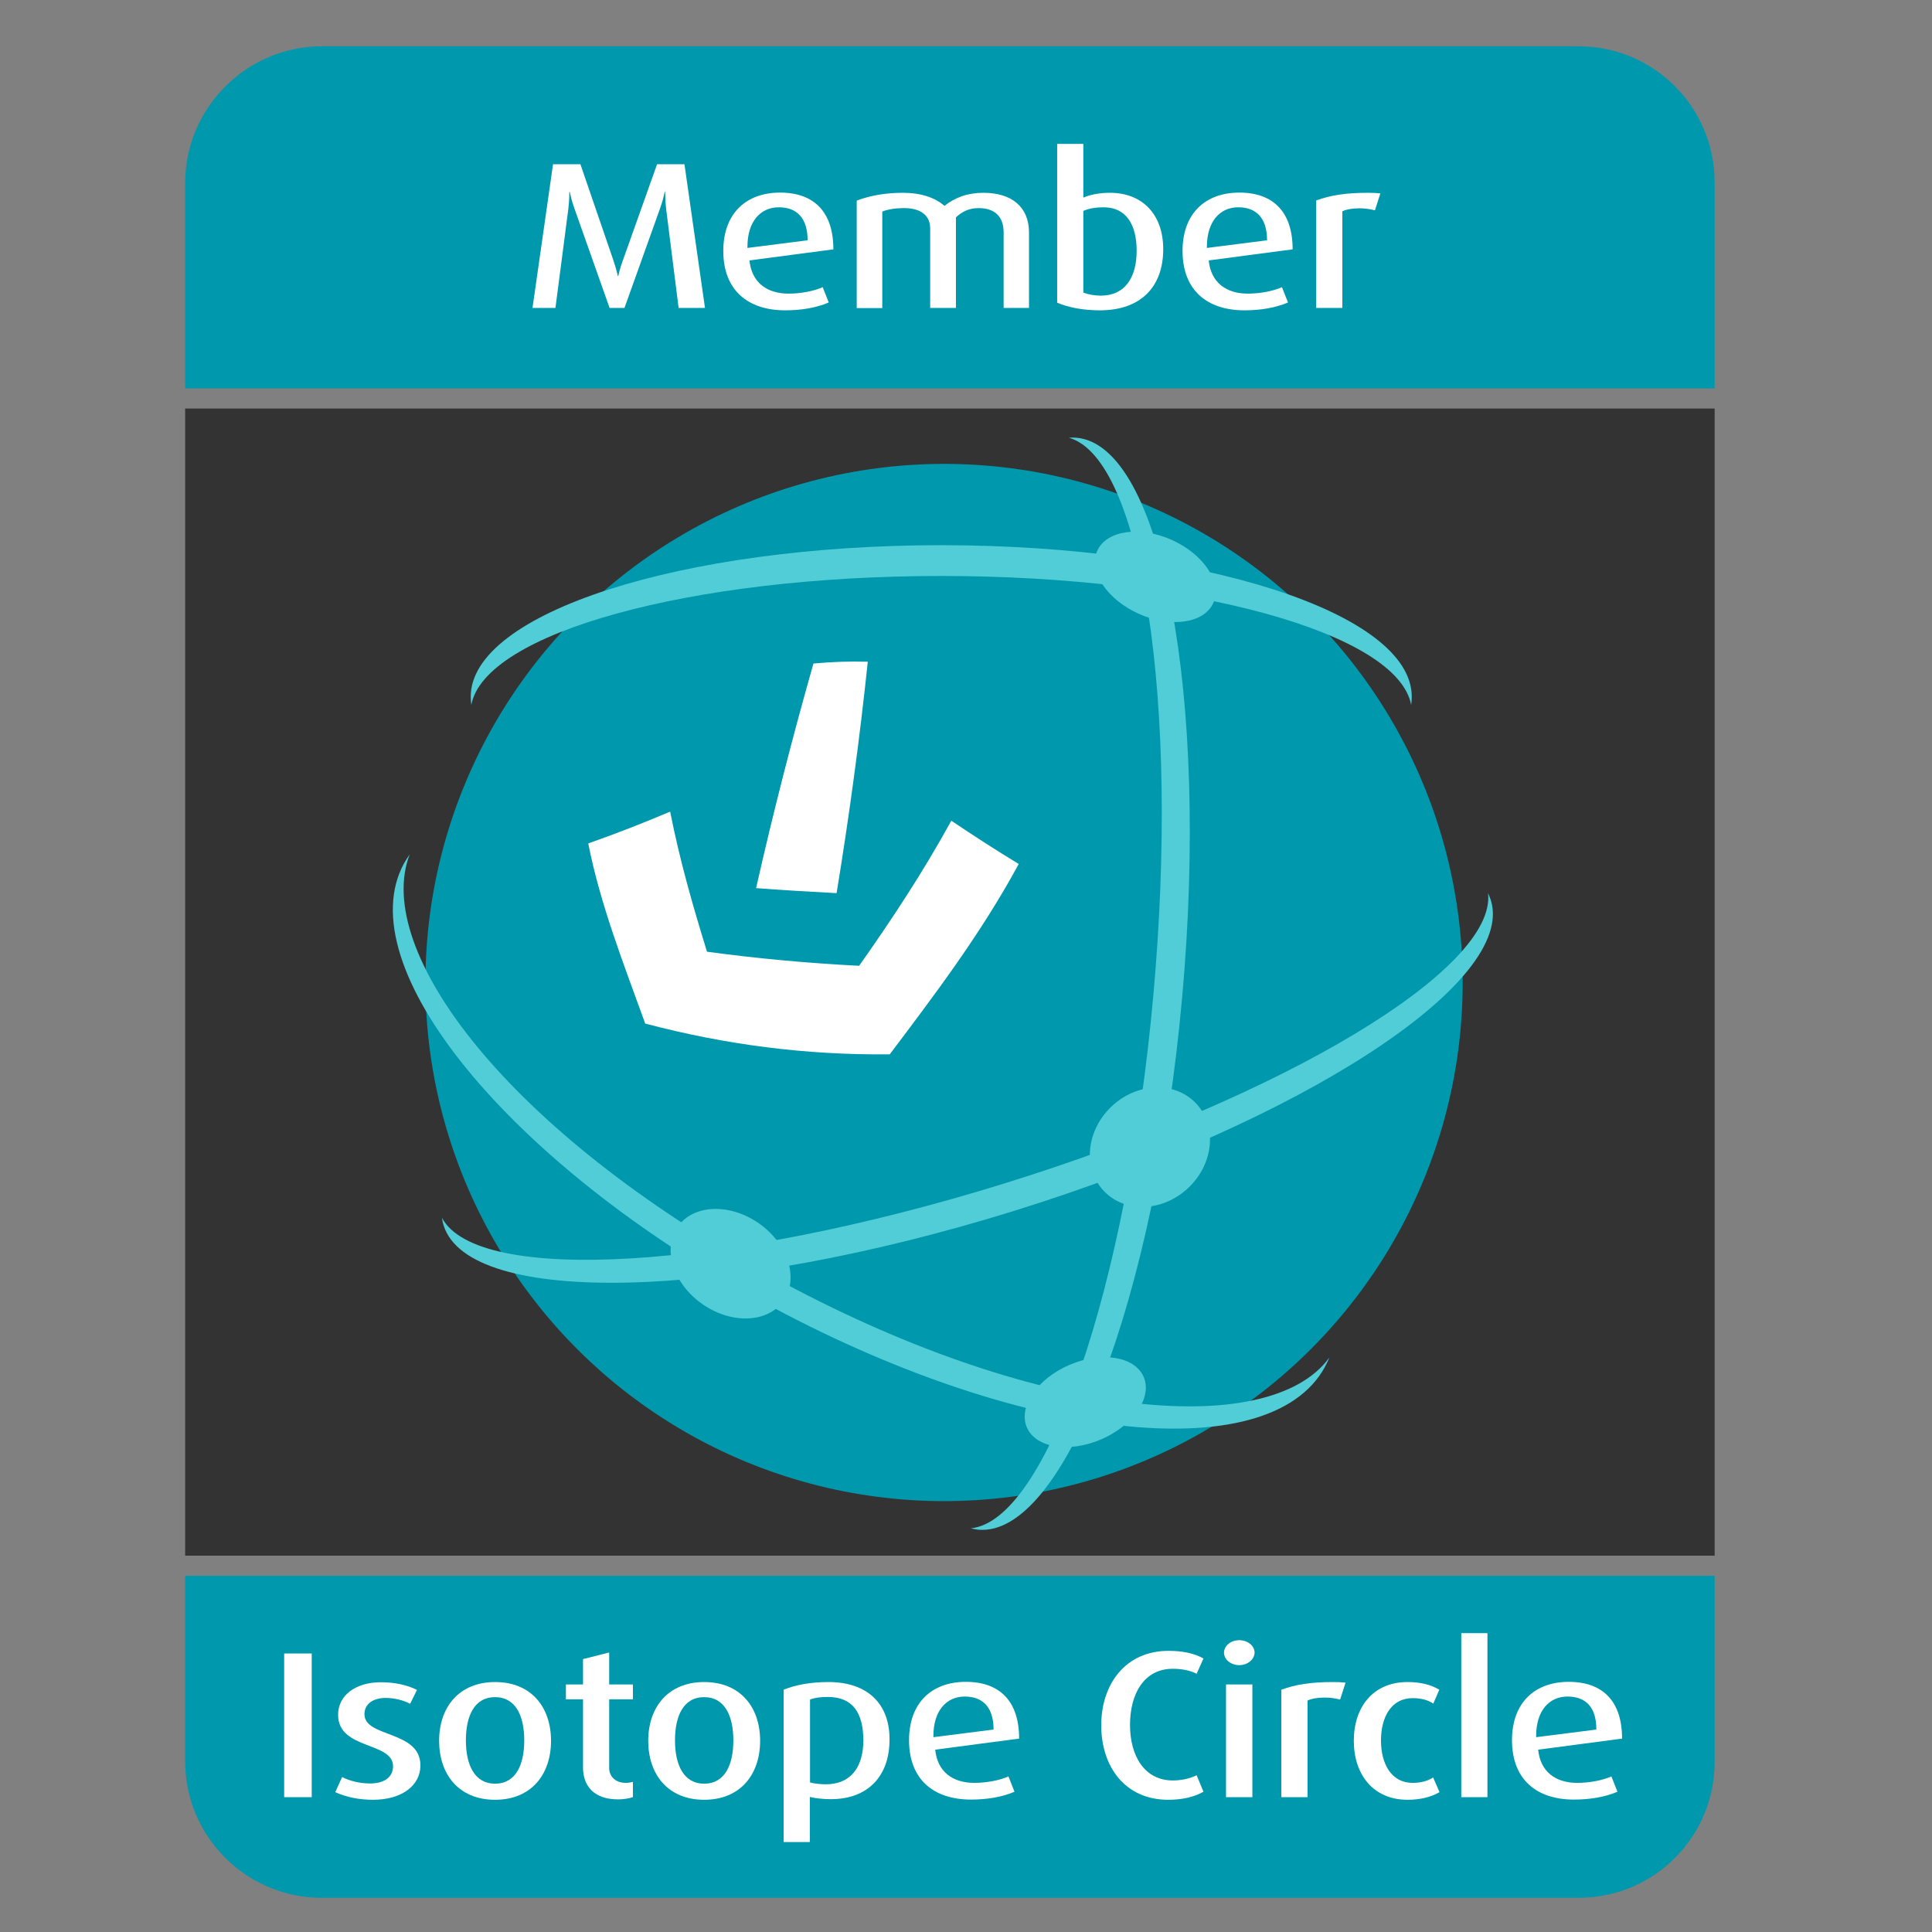 <?xml version="1.0" encoding="utf-8"?>
<svg xmlns="http://www.w3.org/2000/svg" xmlns:xlink="http://www.w3.org/1999/xlink" version="1.1" id="Ebene_1" x="0px" y="0px" viewBox="0 0 960 960" style="enable-background:new 0 0 960 960;" xml:space="preserve" width="200" height="200">
<rect x="0" y="0" width="960" height="960" fill="#808080" stroke="none"/>
<style type="text/css">
	.st0{fill:#0098AC;}
	.st1{fill:#333333;}
	.st2{fill:#FFFFFF;}
	.st3{fill:#50CDD6;}
</style>
<g id="Member_Batch">
	<g>
		<path class="st0" d="M852,193V90.6c0-37.3-30.2-67.6-67.6-67.6H159.9C122.6,23,92,53.6,92,90.9V193H852z"/>
		<path class="st0" d="M92,783v92.3c0,37.3,30.5,67.7,67.7,67.7h624.8c37.3,0,67.5-30.2,67.5-67.5V783H92z"/>
	</g>
	<rect x="92" y="203" class="st1" width="760" height="570"/>
	<g>
		<circle class="st0" cx="469.1" cy="488.2" r="257.7"/>
		<path class="st2" d="M351.3,472.9c25,3.4,50.2,5.7,75.6,7c16.3-23.1,31.8-46.6,45.8-72.1c11,7.4,22.1,14.6,33.5,21.5    c-18.6,34.4-41.7,64.9-64.1,94.6c-41.9,0.4-81.7-4.8-121.5-15.3c-10.8-29.9-22.3-59.1-28.3-89.5c13.7-4.8,27.2-10.1,40.7-15.8    C337.6,426.8,344.1,449.6,351.3,472.9z M404.2,329.7c-10.6,37.3-20.1,74.4-28.5,111.6c13.3,1,26.6,1.8,40,2.5    c6.3-38.5,11.5-76.9,15.5-115C420.5,328.6,415.1,328.8,404.2,329.7z"/>
		<g>
			<path class="st3" d="M499.2,588c-139.4,43.3-262,50.4-279.6,17.1c0.2,1.3,0.4,2.5,0.8,3.7c12.6,40.7,139.4,37.6,283.1-7     S753.4,488,740.8,447.3c-0.4-1.2-0.9-2.4-1.4-3.5C743.7,481.3,638.7,544.7,499.2,588z"/>
			<path class="st3" d="M383.4,634.2c-131.8-72.3-198.3-162-179.8-209.7c-1,1.4-1.9,2.9-2.8,4.4c-28,51.2,51.7,148.8,178,217.9     s251.5,83.7,279.5,32.5c0.8-1.5,1.6-3.1,2.2-4.7C630.5,715.9,513.7,705.6,383.4,634.2z"/>
			<path class="st3" d="M573.1,494.4c-13.1,145.4-53.1,261.4-90.7,265c1.2,0.3,2.5,0.6,3.7,0.7c42.5,3.8,87.8-114.6,101.3-264.4     s-10-274.4-52.5-278.2c-1.3-0.1-2.5-0.1-3.8,0C567.5,227.7,586.2,349,573.1,494.4z"/>
			<path class="st3" d="M467.7,286.2c124.9,0,226.9,28.4,233.5,64.1c0.2-1.3,0.3-2.7,0.3-4.1c0-41.6-104.7-75.3-233.8-75.3     s-233.8,33.7-233.8,75.3c0,1.4,0.1,2.7,0.3,4.1C240.8,314.5,342.8,286.2,467.7,286.2z"/>
			
				<ellipse transform="matrix(0.723 -0.691 0.691 0.723 -235.454 552.75)" class="st3" cx="571.3" cy="569.9" rx="31.6" ry="27.8"/>
			
				<ellipse transform="matrix(0.411 -0.912 0.912 0.411 76.75 692.111)" class="st3" cx="573.8" cy="286.7" rx="20.1" ry="31.6"/>
			
				<ellipse transform="matrix(0.918 -0.398 0.398 0.918 -232.553 271.552)" class="st3" cx="538.7" cy="696.7" rx="31.6" ry="20.1"/>
			
				<ellipse transform="matrix(0.573 -0.819 0.819 0.573 -359.605 565.651)" class="st3" cx="363.4" cy="628.1" rx="24.5" ry="32.1"/>
		</g>
	</g>
	<g>
		<path class="st2" d="M141.2,893v-71.4h13.7V893H141.2z"/>
		<path class="st2" d="M185.3,894.3c-6.5,0-13.1-1.2-18.7-3.8l3.4-7.5c3.8,2,9.1,3.2,13.8,3.2c7.4,0,11.5-3.3,11.5-8.6    c0-12.2-27.3-8.1-27.3-25.5c0-9.7,8.7-16.2,21.2-16.2c6.6,0,12.8,1.2,18,3.8l-3.4,6.9c-3.4-1.8-7.9-2.9-12.1-2.9    c-6.4,0-10.6,3-10.6,8.1c0,11.7,27.8,7.9,27.8,25.4C208.9,887.3,199.6,894.3,185.3,894.3z"/>
		<path class="st2" d="M246,894.3c-18,0-27.8-12.6-27.8-29.3s9.9-29.2,27.8-29.2c18,0,27.8,12.5,27.8,29.2S264,894.3,246,894.3z     M246,843.3c-10.4,0-14.5,9.5-14.5,21.5s4.2,21.5,14.5,21.5c10.4,0,14.5-9.6,14.5-21.5S256.4,843.3,246,843.3z"/>
		<path class="st2" d="M307.2,894.1c-12.8,0-17.5-7.4-17.5-15.8v-33.9h-8.5v-7.4h8.5v-12.6l13-3.3v15.9h11.8v7.4h-11.8v34.2    c0,3.8,2.8,7.3,8.3,7.3c1.1,0,2.4-0.2,3.5-0.5v7.6C312.6,893.6,309.9,894.1,307.2,894.1z"/>
		<path class="st2" d="M349.9,894.3c-18,0-27.8-12.6-27.8-29.3s9.9-29.2,27.8-29.2c18,0,27.8,12.5,27.8,29.2    S367.9,894.3,349.9,894.3z M349.9,843.3c-10.4,0-14.5,9.5-14.5,21.5s4.2,21.5,14.5,21.5c10.4,0,14.5-9.6,14.5-21.5    S360.3,843.3,349.9,843.3z"/>
		<path class="st2" d="M412.8,894c-3.4,0-7.6-0.4-10.4-1.1v22.4h-13v-75.7c6.1-2.5,13.9-3.8,22.2-3.8c19.4,0,30.4,10.7,30.4,28.4    C442.1,882.4,431.4,894,412.8,894z M411.3,843.2c-3.6,0-6.6,0.4-8.8,1.3v41.2c2.3,0.6,5.2,0.9,7.9,0.9c12,0,18.6-8.1,18.6-22    C428.9,851.3,423.9,843.2,411.3,843.2z"/>
		<path class="st2" d="M464.7,869.4c1.1,11,8.7,16.5,19.4,16.5c6,0,12.5-1.2,17-3.2l3,7.6c-6,2.6-13.6,3.9-21.6,3.9    c-18.6,0-30.8-10-30.8-29.5c0-18.7,11.4-29,28.2-29c17,0,26.5,9.7,26.5,28.2L464.7,869.4z M479.4,843c-9,0-15.6,6.9-15.6,19.6v0.6    l29.9-3.8C493.7,848.3,488.3,843,479.4,843z"/>
		<path class="st2" d="M580.5,894.3c-21.6,0-33.3-16.6-33.3-37c0-20.5,12.1-37,33.4-37c7,0,12.8,1.2,17.4,3.8l-3.4,7.6    c-3.1-1.7-7.6-2.5-11.8-2.5c-14.3,0-21.3,12.4-21.3,27.9c0,15.3,7.1,27.6,21.3,27.6c4.3,0,8.7-1,11.8-2.6l3.4,8.2    C593.5,892.9,587.4,894.3,580.5,894.3z"/>
		<path class="st2" d="M615.8,827.4c-4.2,0-7.6-2.8-7.6-6.2c0-3.4,3.4-6.2,7.6-6.2s7.6,2.8,7.6,6.2    C623.3,824.6,619.9,827.4,615.8,827.4z M609.2,893v-56h13.1v56H609.2z"/>
		<path class="st2" d="M665.9,844.5c-2.3-0.6-5.1-1-7.7-1c-3.3,0-6.5,0.5-8.5,1.5V893h-13v-53.4c7.2-2.6,14.6-3.8,25.7-3.8    c2.2,0,4.6,0.1,6.2,0.3L665.9,844.5z"/>
		<path class="st2" d="M699.4,894.3c-17.1,0-26.7-12.6-26.7-29.3s9.5-29.2,26.7-29.2c6.1,0,11.4,1.2,15.8,3.8l-3,6.9    c-2.8-1.9-6.3-2.7-10.3-2.7c-10.5,0-15.7,9.3-15.7,21s5.2,21.1,15.7,21.1c3.9,0,7.4-0.8,10.2-2.7l3.2,7.3    C711,893,705.6,894.3,699.4,894.3z"/>
		<path class="st2" d="M726.1,893v-81.5h13V893H726.1z"/>
		<path class="st2" d="M764.3,869.4c1.1,11,8.7,16.5,19.4,16.5c6,0,12.5-1.2,17-3.2l3,7.6c-6,2.6-13.6,3.9-21.6,3.9    c-18.6,0-30.8-10-30.8-29.5c0-18.7,11.4-29,28.2-29c17,0,26.5,9.7,26.5,28.2L764.3,869.4z M778.9,843c-9,0-15.6,6.9-15.6,19.6v0.6    l29.9-3.8C793.3,848.3,787.9,843,778.9,843z"/>
	</g>
	<g>
		<path class="st2" d="M337.2,153l-6.2-49.2c-0.3-2.3-0.5-7.1-0.5-8.5h-0.2c-0.4,1.8-0.9,4.3-2.4,8.5L310.3,153h-7.4l-17.4-49.2    c-1.6-4.4-2-6.9-2.4-8.5l-0.2,0.1c0,1.3,0,4-0.5,8.4L276,153h-11.4l10.2-71.4h13.6l16.3,47.5c1.3,3.9,2,6.6,2.3,8.1h0.2    c0.2-0.8,0.7-3.5,2.4-8.1l16.9-47.5h13.6l10.2,71.4H337.2z"/>
		<path class="st2" d="M372.4,129.4c1.1,11,8.7,16.5,19.4,16.5c6,0,12.5-1.2,17-3.2l3,7.6c-6,2.6-13.6,3.9-21.6,3.9    c-18.6,0-30.8-10-30.8-29.5c0-18.7,11.4-29,28.2-29c17,0,26.5,9.7,26.5,28.2L372.4,129.4z M387,103c-9,0-15.6,6.9-15.6,19.6v0.6    l29.9-3.8C401.3,108.3,395.9,103,387,103z"/>
		<path class="st2" d="M498.7,153v-37.5c0-7.9-4.4-12.1-12.5-12.1c-4.7,0-8.2,1.8-11.2,4.6V153h-12.8v-39.5c0-6.3-4.5-10.1-13-10.1    c-3.9,0-7.7,0.5-10.8,1.7v48h-12.7V99.7c6.7-2.6,14.6-3.9,22.9-3.9c9.1,0,16,2.4,20.7,6.5c5.3-4.2,11.5-6.5,19.3-6.5    c14.2,0,22.7,7.1,22.7,19.7V153H498.7z"/>
		<path class="st2" d="M546.5,154.2c-7.8,0-15.4-1.3-21.2-3.8V71.5h13v26.7c3.7-1.6,8.4-2.4,13.2-2.4c16.2,0,26.5,10.8,26.5,28    C578,142.4,567,154.2,546.5,154.2z M548.4,103c-3.7,0-7.2,0.5-10.1,1.8v40.6c2.7,1,5.7,1.5,8.7,1.5c12,0,17.8-9,17.8-22.3    C564.8,111.5,559.5,103,548.4,103z"/>
		<path class="st2" d="M600.6,129.4c1.1,11,8.7,16.5,19.4,16.5c6,0,12.5-1.2,17-3.2l3,7.6c-6,2.6-13.6,3.9-21.6,3.9    c-18.6,0-30.8-10-30.8-29.5c0-18.7,11.4-29,28.2-29c17,0,26.5,9.7,26.5,28.2L600.6,129.4z M615.3,103c-9,0-15.6,6.9-15.6,19.6v0.6    l29.9-3.8C629.6,108.3,624.2,103,615.3,103z"/>
		<path class="st2" d="M683.2,104.5c-2.3-0.6-5.1-1-7.7-1c-3.3,0-6.5,0.5-8.5,1.5V153h-13V99.6c7.2-2.6,14.6-3.8,25.7-3.8    c2.2,0,4.6,0.1,6.2,0.3L683.2,104.5z"/>
	</g>
</g>
</svg>
